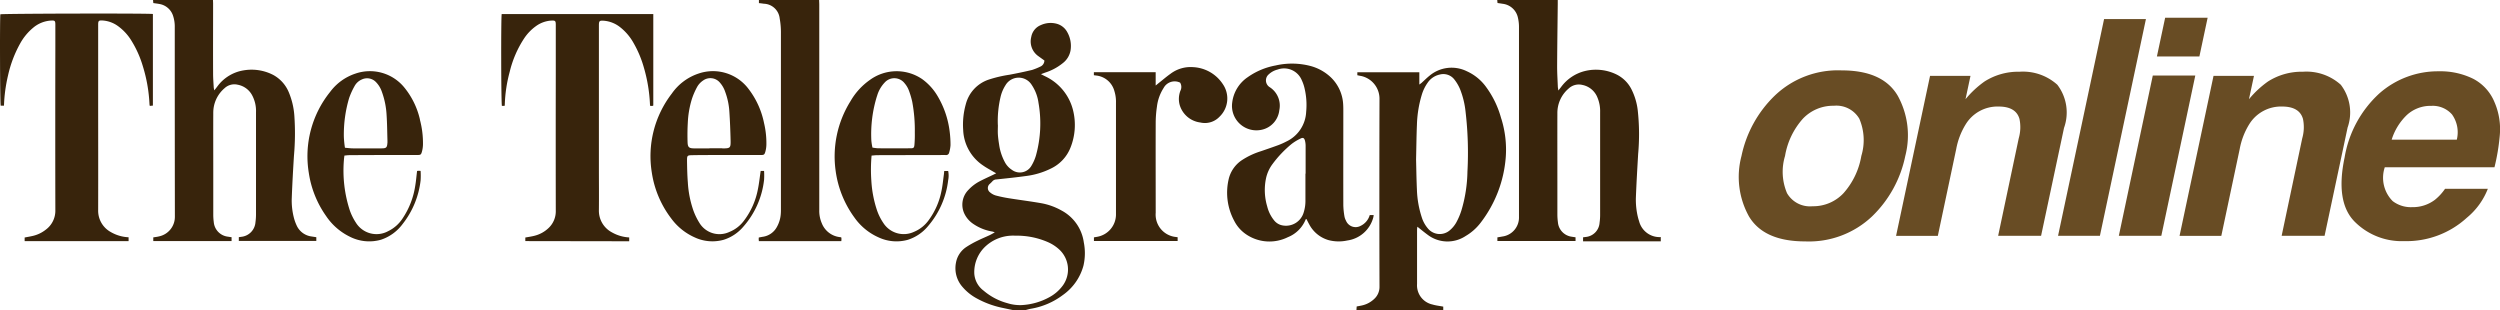<svg xmlns="http://www.w3.org/2000/svg" width="161.287" height="20" viewBox="0 0 161.287 20">
  <g id="Group_394" data-name="Group 394" transform="translate(-315.1 -3349)">
    <path id="Path_416" data-name="Path 416" d="M681.257,15.583h-5.014v-.257c.056-.008.114-.014.171-.023a.985.985,0,0,0,.894-.914,3.666,3.666,0,0,0,.036-.513q0-3.312,0-6.624a2.254,2.254,0,0,0-.171-.939,1.325,1.325,0,0,0-.989-.822.958.958,0,0,0-.872.236,2.06,2.06,0,0,0-.726,1.577c-.005,1.484,0,2.969,0,4.453,0,.7,0,1.4,0,2.1a3.752,3.752,0,0,0,.034.49,1.029,1.029,0,0,0,.9.941c.073.013.147.022.238.036v.241h-5.042v-.236c.108-.018.217-.036.325-.056a1.236,1.236,0,0,0,1.068-1.267c0-.992,0-1.984,0-2.977q0-4.621,0-9.243a2.6,2.6,0,0,0-.071-.641,1.137,1.137,0,0,0-.984-.886c-.1-.017-.206-.032-.33-.05-.005-.056-.012-.118-.019-.2h3.905c0,.1,0,.183,0,.27-.014,1.343-.034,2.685-.04,4.028,0,.425.027.85.044,1.274,0,.072.018.143.035.274l.175-.224A2.716,2.716,0,0,1,676.353,4.6a3.017,3.017,0,0,1,2.071.231,2.14,2.14,0,0,1,.946.954,4.043,4.043,0,0,1,.4,1.342,14.186,14.186,0,0,1,.026,2.836c-.054.93-.109,1.861-.145,2.792A4.76,4.76,0,0,0,679.776,14a2.8,2.8,0,0,0,.08.279,1.364,1.364,0,0,0,1.4,1.031Z" transform="translate(-259.012 3348.985)" fill="#38240c"/>
    <path id="Path_417" data-name="Path 417" d="M73.626,15.328v.235H68.575v-.236c.131-.022.257-.034.378-.066a1.288,1.288,0,0,0,1.015-1.278Q69.96,7.84,69.961,1.7a2.183,2.183,0,0,0-.1-.637A1.12,1.12,0,0,0,68.95.266c-.117-.023-.236-.035-.373-.056-.005-.058-.011-.12-.018-.2h3.868c0,.085.008.171.007.257,0,1.507-.007,3.014,0,4.521,0,.29.025.581.041.871a1.443,1.443,0,0,0,.038.182l.181-.232a2.614,2.614,0,0,1,1.73-1.061,3.043,3.043,0,0,1,1.892.3,2.253,2.253,0,0,1,1,1.113,4.772,4.772,0,0,1,.36,1.516,16.331,16.331,0,0,1-.026,2.592c-.056.9-.106,1.8-.14,2.7a4.439,4.439,0,0,0,.124,1.243,2.855,2.855,0,0,0,.182.526,1.225,1.225,0,0,0,.977.731l.3.046v.24h-5v-.243c.056-.008.106-.013.155-.021a1.021,1.021,0,0,0,.92-.947,3.6,3.6,0,0,0,.034-.49q0-3.3,0-6.6a2.133,2.133,0,0,0-.252-1.1,1.329,1.329,0,0,0-.926-.676.926.926,0,0,0-.852.226,2.072,2.072,0,0,0-.727,1.577c-.006,1.253,0,2.507,0,3.76,0,.94,0,1.88,0,2.82a3.6,3.6,0,0,0,.031.468,1.034,1.034,0,0,0,.919.952c.073.013.146.022.237.036" transform="translate(256.414 3348.988)" fill="#38240c"/>
    <path id="Path_418" data-name="Path 418" d="M1.59,20.755v-.233c.191-.037.374-.066.553-.11a2.117,2.117,0,0,0,.816-.4,1.514,1.514,0,0,0,.612-1.256q-.011-5.27,0-10.542,0-.7,0-1.41c0-.266-.029-.295-.3-.278A1.979,1.979,0,0,0,2.126,7a3.537,3.537,0,0,0-.81.977,7.632,7.632,0,0,0-.8,2.1,9.786,9.786,0,0,0-.259,1.94H.045C0,11.835-.017,6.471.023,6.122c.155-.048,9.407-.07,9.841-.021v5.91l-.2.02a.823.823,0,0,1-.019-.1,9.758,9.758,0,0,0-.436-2.481,6.707,6.707,0,0,0-.731-1.628,3.245,3.245,0,0,0-.858-.934,1.9,1.9,0,0,0-.972-.365c-.285-.019-.315.011-.315.287q0,2.194,0,4.387c0,2.514.006,5.028,0,7.542a1.571,1.571,0,0,0,.824,1.436,2.5,2.5,0,0,0,1.139.331v.248Z" transform="translate(315.1 3343.801)" fill="#38240c"/>
    <path id="Path_419" data-name="Path 419" d="M226.079,20.876v-.23c.2-.037.4-.064.589-.113a2.023,2.023,0,0,0,.911-.5,1.481,1.481,0,0,0,.465-1.122q-.007-4.443,0-8.886,0-1.544,0-3.089c0-.271-.029-.3-.3-.286a1.884,1.884,0,0,0-.994.369,3.029,3.029,0,0,0-.741.771,6.781,6.781,0,0,0-.937,2.164,9.086,9.086,0,0,0-.317,2.1c0,.029-.007.057-.012.1h-.175c-.051-.158-.064-5.649-.013-5.926h9.78v5.9a.2.2,0,0,1-.059.028c-.043,0-.086,0-.138,0a.683.683,0,0,1-.017-.092,9.987,9.987,0,0,0-.392-2.377,6.96,6.96,0,0,0-.672-1.6,3.4,3.4,0,0,0-.867-1.015,1.946,1.946,0,0,0-1.024-.411c-.307-.024-.34.008-.34.31q0,4.588,0,9.177c0,.9.009,1.806,0,2.708a1.58,1.58,0,0,0,.855,1.465,2.508,2.508,0,0,0,1.1.319v.247Z" transform="translate(122.912 3343.678)" fill="#38240c"/>
    <path id="Path_420" data-name="Path 420" d="M345.191,15.31a.773.773,0,0,1,.014.1c0,.044-.005.089-.009.146h-5.32c0-.039-.009-.074-.01-.109s0-.073.005-.123c.095-.018.188-.037.281-.052a1.224,1.224,0,0,0,.883-.623,2.014,2.014,0,0,0,.258-.894c.008-.1.006-.209.006-.313q0-5.64,0-11.279a5.106,5.106,0,0,0-.08-.977A1.059,1.059,0,0,0,340.2.241C340.1.225,340,.213,339.88.2V0h3.884c0,.095.008.189.009.282q0,4.308,0,8.616,0,2.328,0,4.655a2,2,0,0,0,.163.85,1.424,1.424,0,0,0,1.146.892l.111.016" transform="translate(24.182 3349)" fill="#38240c"/>
    <path id="Path_421" data-name="Path 421" d="M490.005,30.577v-.2h3.987v.862c.1-.079.153-.125.209-.17.246-.194.484-.4.739-.581a2.156,2.156,0,0,1,1.472-.435,2.433,2.433,0,0,1,1.924,1.113,1.627,1.627,0,0,1-.229,2.089,1.294,1.294,0,0,1-1.232.369,1.593,1.593,0,0,1-1.336-1.14,1.474,1.474,0,0,1,.046-.9.542.542,0,0,0-.015-.531.807.807,0,0,0-1.065.343,2.84,2.84,0,0,0-.432,1.212,7.152,7.152,0,0,0-.079,1c-.007,1.947,0,3.894,0,5.841a1.45,1.45,0,0,0,1.315,1.562l.1.015v.245h-5.4v-.237c.065-.011.129-.023.193-.033a1.465,1.465,0,0,0,1.229-1.418c0-.059,0-.119,0-.179q0-3.525,0-7.05a2.31,2.31,0,0,0-.1-.749,1.364,1.364,0,0,0-1.185-1.013l-.137-.018" transform="translate(-104.334 3323.279)" fill="#38240c"/>
    <path id="Path_422" data-name="Path 422" d="M616.927,33.621a6.082,6.082,0,0,0-.956-2.009,3.106,3.106,0,0,0-1.264-1.042,2.221,2.221,0,0,0-2.418.3c-.174.14-.332.3-.5.45-.034.031-.074.056-.144.109v-.793h-4v.191c.08.017.152.035.224.045a1.5,1.5,0,0,1,1.206,1.46q-.017,6.066,0,12.132a1.049,1.049,0,0,1-.358.811,1.667,1.667,0,0,1-.72.392c-.128.033-.26.053-.394.079-.006.082-.01.156-.015.23h5.6v-.22c-.252-.048-.484-.072-.7-.138a1.265,1.265,0,0,1-.99-1.321c0-1.171,0-2.343,0-3.514a1.841,1.841,0,0,1,.021-.183c.227.179.426.347.636.5a2.116,2.116,0,0,0,2.477.1,3.326,3.326,0,0,0,.967-.856,7.911,7.911,0,0,0,1.623-4.244,6.71,6.71,0,0,0-.29-2.475m-2.183,3.4a9.21,9.21,0,0,1-.392,2.533,4.279,4.279,0,0,1-.334.778,1.842,1.842,0,0,1-.411.494.992.992,0,0,1-1.407-.108,2.056,2.056,0,0,1-.407-.74,6.38,6.38,0,0,1-.309-1.778c-.032-.7-.04-1.4-.054-1.949.02-.847.025-1.54.055-2.233a7.4,7.4,0,0,1,.308-1.915,2.681,2.681,0,0,1,.386-.8,1.27,1.27,0,0,1,.779-.524.9.9,0,0,1,.942.319,2.715,2.715,0,0,1,.362.612,5.455,5.455,0,0,1,.361,1.471,22.779,22.779,0,0,1,.122,3.842" transform="translate(-204.977 3323.026)" fill="#38240c"/>
    <path id="Path_423" data-name="Path 423" d="M436.261,24.424a2.753,2.753,0,0,0-1.425-2.033,4.162,4.162,0,0,0-1.3-.473c-.69-.122-1.386-.208-2.078-.319a8.37,8.37,0,0,1-.874-.182.975.975,0,0,1-.367-.2.348.348,0,0,1-.009-.557c.053-.053.109-.1.158-.159a.353.353,0,0,1,.252-.119c.638-.068,1.277-.132,1.912-.221a5.016,5.016,0,0,0,1.621-.487,2.517,2.517,0,0,0,1.253-1.345,3.929,3.929,0,0,0,.159-2.437,3.293,3.293,0,0,0-1.8-2.168l-.264-.134.267-.1a3.477,3.477,0,0,0,1.138-.609,1.329,1.329,0,0,0,.5-.8,1.8,1.8,0,0,0-.212-1.21,1.1,1.1,0,0,0-.71-.542,1.512,1.512,0,0,0-.986.093,1.009,1.009,0,0,0-.623.768,1.157,1.157,0,0,0,.448,1.23l.4.288a.434.434,0,0,1-.276.4,3.876,3.876,0,0,1-.517.209c-.485.116-.974.218-1.464.31a8.148,8.148,0,0,0-1.348.318,2.268,2.268,0,0,0-1.463,1.575,4.888,4.888,0,0,0-.172,1.661,2.892,2.892,0,0,0,1.3,2.31c.2.14.42.256.631.382.055.033.112.063.2.111l-.2.1c-.282.135-.569.262-.846.407a2.685,2.685,0,0,0-.747.565,1.357,1.357,0,0,0-.261,1.534,1.667,1.667,0,0,0,.583.666,3.073,3.073,0,0,0,1.238.49,1.038,1.038,0,0,1,.14.052c-.138.075-.24.136-.346.186-.257.12-.52.227-.773.354a6.375,6.375,0,0,0-.7.392,1.536,1.536,0,0,0-.686,1.033,1.827,1.827,0,0,0,.445,1.578,3.2,3.2,0,0,0,.87.7,5.908,5.908,0,0,0,1.714.631l.653.138h.807c.115-.029.229-.066.345-.086a4.724,4.724,0,0,0,2.058-.881,3.4,3.4,0,0,0,1.335-1.9,3.579,3.579,0,0,0,.021-1.51m-5.545-7.574a6.758,6.758,0,0,1,.17-1.775,2.393,2.393,0,0,1,.324-.78.987.987,0,0,1,1.687-.028,2.709,2.709,0,0,1,.442,1.161,7.715,7.715,0,0,1-.161,3.389,2.772,2.772,0,0,1-.294.672.86.86,0,0,1-1.264.262,1.347,1.347,0,0,1-.47-.53,3.372,3.372,0,0,1-.352-1.1c-.034-.213-.064-.428-.078-.643s0-.418,0-.626M434.9,27.237a2.6,2.6,0,0,1-.876.751,4.155,4.155,0,0,1-1.77.5,2.71,2.71,0,0,1-.926-.126,3.931,3.931,0,0,1-1.53-.807,1.486,1.486,0,0,1-.6-1.106,2.271,2.271,0,0,1,.752-1.776,2.607,2.607,0,0,1,1.624-.664c.111-.008.224,0,.336,0a5.009,5.009,0,0,1,2,.4,2.643,2.643,0,0,1,.752.477,1.758,1.758,0,0,1,.238,2.352" transform="translate(-51.242 3340.195)" fill="#38240c"/>
    <path id="Path_424" data-name="Path 424" d="M558.9,38.263a1.107,1.107,0,0,1-.586.694.672.672,0,0,1-.943-.327.959.959,0,0,1-.1-.273,5.031,5.031,0,0,1-.075-.709c-.006-2.014,0-4.028,0-6.042,0-.164,0-.329-.01-.492a2.6,2.6,0,0,0-.788-1.731,3.046,3.046,0,0,0-1.357-.748,4.71,4.71,0,0,0-2.218-.023,4.508,4.508,0,0,0-1.8.758A2.307,2.307,0,0,0,550.028,31a1.577,1.577,0,0,0,1.912,1.756,1.449,1.449,0,0,0,1.126-1.256,1.415,1.415,0,0,0-.61-1.483.514.514,0,0,1-.067-.837,1.287,1.287,0,0,1,.565-.305,1.233,1.233,0,0,1,1.563.69,2.579,2.579,0,0,1,.159.44,4.651,4.651,0,0,1,.123,1.6,2.227,2.227,0,0,1-1.282,1.914,4.743,4.743,0,0,1-.489.221c-.377.14-.759.268-1.138.4a4.851,4.851,0,0,0-1.268.6A2.031,2.031,0,0,0,549.788,36a3.826,3.826,0,0,0,.365,2.625,2.323,2.323,0,0,0,.758.87,2.673,2.673,0,0,0,2.706.194,2.06,2.06,0,0,0,1.155-1.157c0-.007.022-.009.044-.017.057.11.111.223.173.332a2.052,2.052,0,0,0,1.264,1.034,2.606,2.606,0,0,0,1.2.021,2.026,2.026,0,0,0,1.677-1.488,1.185,1.185,0,0,0,.024-.151Zm-4.148-2.672c0,.566,0,1.132,0,1.7a2.465,2.465,0,0,1-.117.814,1.19,1.19,0,0,1-1.345.827.888.888,0,0,1-.564-.334,2.3,2.3,0,0,1-.441-.894,3.7,3.7,0,0,1-.085-1.768,2.362,2.362,0,0,1,.433-.971,7.187,7.187,0,0,1,1.231-1.293,3.111,3.111,0,0,1,.589-.354c.145-.07.222-.023.266.134a1.356,1.356,0,0,1,.045.352c0,.6,0,1.192,0,1.788Z" transform="translate(-155.432 3324.613)" fill="#38240c"/>
    <path id="Path_425" data-name="Path 425" d="M298.682,35.274a5.331,5.331,0,0,0-1-2.222,2.868,2.868,0,0,0-3.226-1,3.419,3.419,0,0,0-1.73,1.294,6.609,6.609,0,0,0-1.288,5.105,6.439,6.439,0,0,0,1.242,2.938,3.78,3.78,0,0,0,1.513,1.229,2.7,2.7,0,0,0,1.878.16,2.743,2.743,0,0,0,1.27-.846,5.484,5.484,0,0,0,1.338-3.02,4.516,4.516,0,0,0,0-.576h-.219c-.062.414-.1.8-.179,1.179a4.819,4.819,0,0,1-.884,2.009,2.178,2.178,0,0,1-.959.749,1.511,1.511,0,0,1-1.939-.6,4.183,4.183,0,0,1-.386-.8,6.626,6.626,0,0,1-.352-1.794c-.037-.468-.047-.939-.053-1.408,0-.328.019-.345.339-.351.388-.008.777-.01,1.165-.01q1.614,0,3.228,0c.236,0,.268-.016.329-.243a1.813,1.813,0,0,0,.059-.418,5.642,5.642,0,0,0-.145-1.376m-2.7,1.6h-.828v.008h-.963c-.348,0-.437-.063-.448-.4-.013-.409-.01-.819.013-1.227a6.086,6.086,0,0,1,.265-1.559,4.569,4.569,0,0,1,.358-.813,1.215,1.215,0,0,1,.368-.381.8.8,0,0,1,1.076.131,1.714,1.714,0,0,1,.346.6,4.407,4.407,0,0,1,.267,1.241c.043.624.067,1.249.082,1.874.012.516-.018.535-.537.535" transform="translate(65.715 3321.692)" fill="#38240c"/>
    <path id="Path_426" data-name="Path 426" d="M376.605,37.328q2.006-.006,4.012-.008c.127,0,.254-.007.381,0a.2.2,0,0,0,.232-.16,2.106,2.106,0,0,0,.087-.479,6.77,6.77,0,0,0-.056-.892,5.846,5.846,0,0,0-.764-2.249,3.6,3.6,0,0,0-1.012-1.122,2.926,2.926,0,0,0-3.361.05,4.277,4.277,0,0,0-1.26,1.378,6.718,6.718,0,0,0-.95,4.545,6.584,6.584,0,0,0,1.2,2.954,3.777,3.777,0,0,0,1.573,1.291,2.719,2.719,0,0,0,1.88.151,2.785,2.785,0,0,0,1.3-.882,5.516,5.516,0,0,0,1.3-2.966,1.512,1.512,0,0,0,0-.589h-.255c-.009.089-.014.163-.024.236-.051.361-.082.727-.161,1.082a4.666,4.666,0,0,1-.8,1.829,2.213,2.213,0,0,1-.964.776,1.564,1.564,0,0,1-1.977-.567,3.428,3.428,0,0,1-.424-.86,7.319,7.319,0,0,1-.352-1.862,10.154,10.154,0,0,1,.015-1.63c.137-.01.261-.026.386-.026m-.037-3.805a2.1,2.1,0,0,1,.5-.886.836.836,0,0,1,1.281.052,1.561,1.561,0,0,1,.265.437,5.26,5.26,0,0,1,.23.768,9.989,9.989,0,0,1,.164,1.98,7.559,7.559,0,0,1-.024.781c-.018.2-.058.229-.257.229q-1.042.005-2.084,0a3.193,3.193,0,0,1-.368-.045,3.657,3.657,0,0,1-.071-.447,8.255,8.255,0,0,1,.361-2.869" transform="translate(-4.895 3321.683)" fill="#38240c"/>
    <path id="Path_427" data-name="Path 427" d="M144.983,35.027a5.045,5.045,0,0,0-1.025-2.09,2.862,2.862,0,0,0-3.145-.875,3.338,3.338,0,0,0-1.627,1.18,6.617,6.617,0,0,0-1.373,5.231,6.459,6.459,0,0,0,1.116,2.777,3.89,3.89,0,0,0,1.518,1.326,2.757,2.757,0,0,0,2.024.2,2.854,2.854,0,0,0,1.392-1.012,5.557,5.557,0,0,0,1.162-2.818,4.852,4.852,0,0,0,0-.607,1.088,1.088,0,0,0-.116-.011,1.011,1.011,0,0,0-.112.012c-.042.341-.067.661-.122.975a5.129,5.129,0,0,1-.813,2.088,2.309,2.309,0,0,1-.929.82,1.566,1.566,0,0,1-2.086-.551,3.633,3.633,0,0,1-.387-.778,8.275,8.275,0,0,1-.383-3.266c.005-.088.019-.176.032-.28.111-.01.214-.026.316-.027q1.2-.008,2.4-.01c.658,0,1.315,0,1.973,0,.22,0,.255-.013.31-.209a1.907,1.907,0,0,0,.069-.461,5.878,5.878,0,0,0-.2-1.616m-2.094,1.5c-.019.305-.074.358-.382.358-.612,0-1.225,0-1.837,0-.163,0-.325-.024-.521-.04a6.394,6.394,0,0,1-.07-.694,8.247,8.247,0,0,1,.341-2.515,4.662,4.662,0,0,1,.35-.769.968.968,0,0,1,.473-.429.79.79,0,0,1,.907.171,1.664,1.664,0,0,1,.381.625,5.156,5.156,0,0,1,.305,1.506c.037.55.039,1.1.056,1.653,0,.045,0,.09,0,.134" transform="translate(197.211 3321.689)" fill="#38240c"/>
    <path id="Path_428" data-name="Path 428" d="M783.25,42.569q-2.665,0-3.628-1.618a5.247,5.247,0,0,1-.479-3.894,7.555,7.555,0,0,1,2.134-3.88,5.889,5.889,0,0,1,4.326-1.641q2.666,0,3.623,1.641a5.285,5.285,0,0,1,.484,3.88,7.509,7.509,0,0,1-2.139,3.894,5.921,5.921,0,0,1-4.321,1.618m3.624-5.512a3.507,3.507,0,0,0-.128-2.4,1.712,1.712,0,0,0-1.646-.839,2.682,2.682,0,0,0-2,.839,4.791,4.791,0,0,0-1.148,2.4,3.523,3.523,0,0,0,.128,2.4,1.709,1.709,0,0,0,1.646.844,2.676,2.676,0,0,0,2-.844,4.827,4.827,0,0,0,1.148-2.4" transform="translate(-351.691 3322.005)" fill="#684c24"/>
    <path id="Path_429" data-name="Path 429" d="M860.188,35.753l-1.48,6.963h-2.77l1.328-6.289a2.606,2.606,0,0,0,.048-1.252q-.228-.8-1.347-.8a2.407,2.407,0,0,0-2.134,1.167,4.626,4.626,0,0,0-.6,1.575l-1.186,5.6h-2.694l2.192-10.321h2.609l-.322,1.508a6.282,6.282,0,0,1,1.233-1.148,4.047,4.047,0,0,1,2.248-.626,3.309,3.309,0,0,1,2.443.84,2.943,2.943,0,0,1,.432,2.784" transform="translate(-411.928 3321.498)" fill="#684c24"/>
    <path id="Path_430" data-name="Path 430" d="M924.6,22.532h-2.7L924.869,8.55h2.7Z" transform="translate(-474.025 3341.682)" fill="#684c24"/>
    <path id="Path_431" data-name="Path 431" d="M951.319,11.684h2.742l-2.192,10.34h-2.741Zm3.007-1.233h-2.741l.531-2.495h2.741Z" transform="translate(-497.332 3342.19)" fill="#684c24"/>
    <path id="Path_432" data-name="Path 432" d="M987.191,35.753l-1.48,6.963h-2.77l1.328-6.289a2.608,2.608,0,0,0,.048-1.252q-.228-.8-1.347-.8a2.407,2.407,0,0,0-2.135,1.167,4.628,4.628,0,0,0-.6,1.575l-1.186,5.6h-2.694l2.191-10.321h2.609l-.323,1.508a6.285,6.285,0,0,1,1.233-1.148,4.046,4.046,0,0,1,2.248-.626,3.307,3.307,0,0,1,2.443.84,2.941,2.941,0,0,1,.432,2.784" transform="translate(-520.641 3321.498)" fill="#684c24"/>
    <path id="Path_433" data-name="Path 433" d="M1058.772,33.942a4.369,4.369,0,0,1,.332,2.134,13.292,13.292,0,0,1-.342,2.049h-7.077a2.132,2.132,0,0,0,.512,2.182,1.928,1.928,0,0,0,1.262.389,2.352,2.352,0,0,0,1.461-.474,3.3,3.3,0,0,0,.655-.711h2.76a4.556,4.556,0,0,1-1.356,1.869,5.774,5.774,0,0,1-4.041,1.508,4.284,4.284,0,0,1-3.211-1.271q-1.238-1.271-.631-4.136a7.2,7.2,0,0,1,2.234-4.117,5.711,5.711,0,0,1,3.837-1.432,4.781,4.781,0,0,1,2.225.484,2.966,2.966,0,0,1,1.38,1.527m-6.64,2.4h4.2a1.979,1.979,0,0,0-.309-1.627,1.648,1.648,0,0,0-1.332-.554,2.248,2.248,0,0,0-1.58.588,3.753,3.753,0,0,0-.982,1.594" transform="translate(-582.732 3321.668)" fill="#684c24"/>
    <rect id="Rectangle_290" data-name="Rectangle 290" width="161.287" height="20" transform="translate(315.1 3349)" fill="none"/>
  </g>
</svg>
